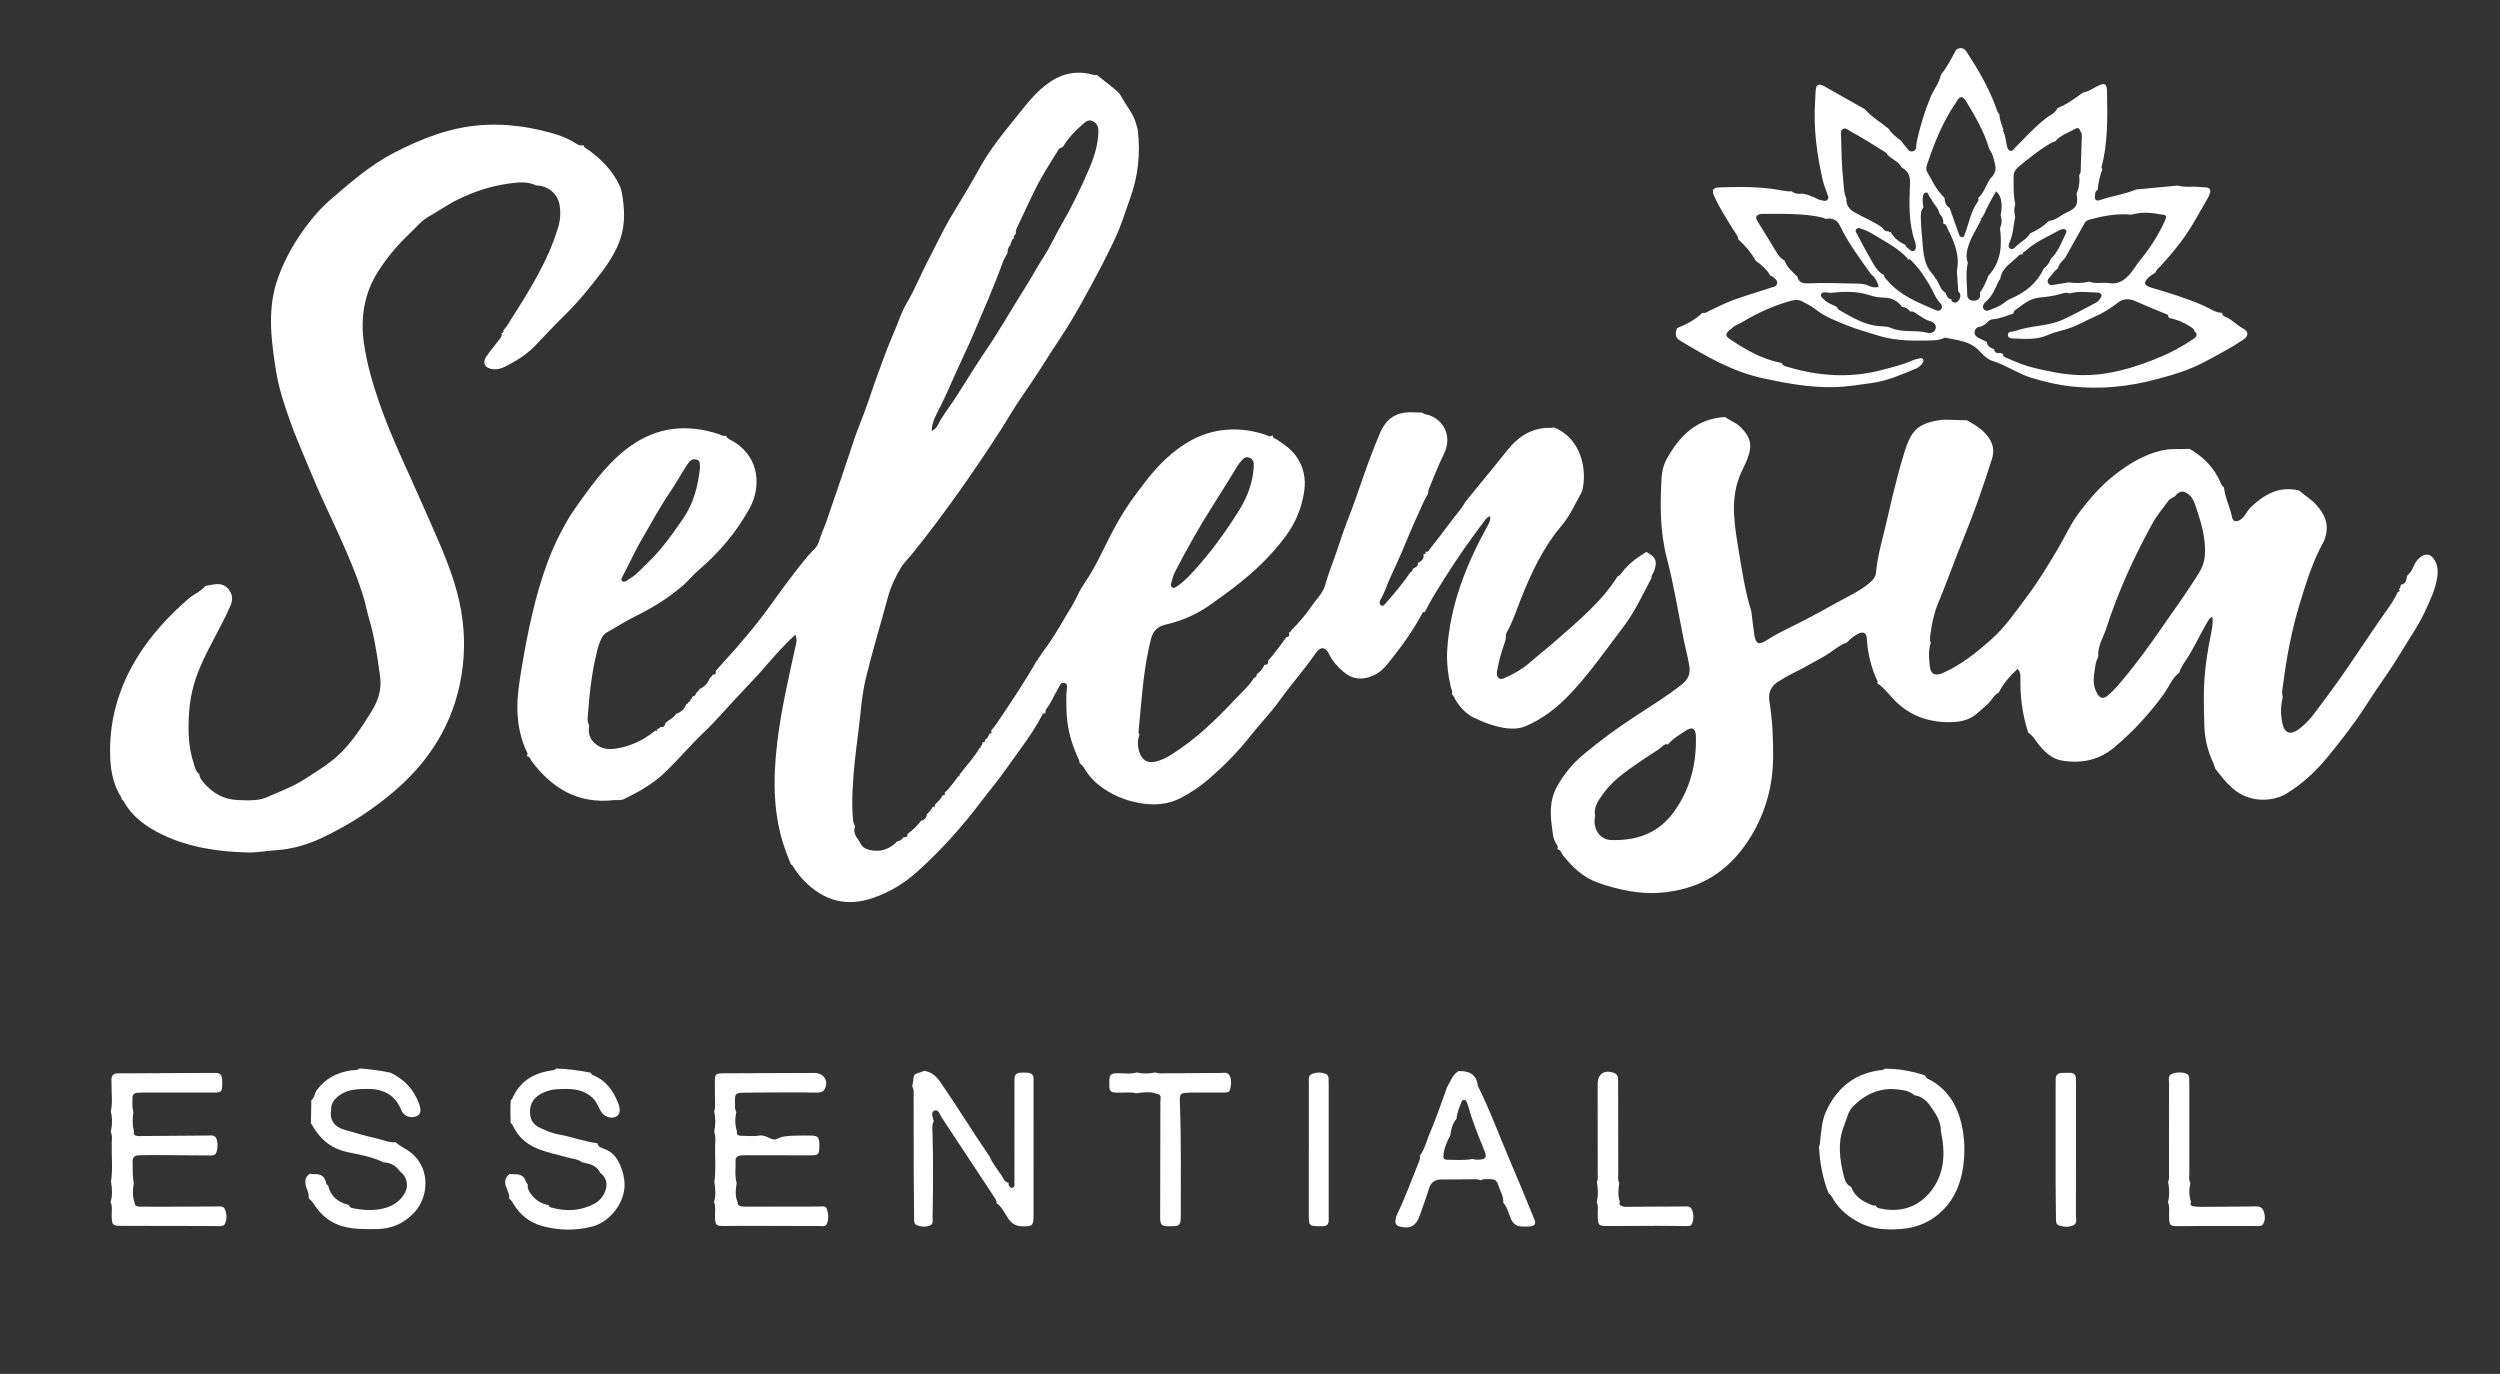 <svg width="111" height="61" viewBox="0 0 111 61" fill="none" xmlns="http://www.w3.org/2000/svg">
<rect x="0" y="0" width="111" height="61" fill="#333333" stroke="none"/>
<path d="M32.228 19.344C32.304 19.499 32.468 19.538 32.597 19.621C33.779 20.366 33.766 21.687 33.287 22.56C32.696 23.635 31.92 24.547 30.99 25.339C30.763 25.532 30.578 25.771 30.351 25.971C29.706 26.538 28.984 26.98 28.217 27.36C27.782 27.574 27.374 27.84 26.949 28.075C26.799 28.158 26.725 28.29 26.661 28.438C26.546 28.707 26.487 28.991 26.426 29.273C26.256 30.06 26.164 30.858 26.111 31.66C26.1 31.836 26.047 32.027 26.162 32.196C26.082 32.634 26.241 32.953 26.636 33.157C26.844 33.264 27.066 33.274 27.287 33.246C27.975 33.159 28.574 32.862 29.111 32.43C29.111 32.461 29.128 32.468 29.156 32.448C29.184 32.428 29.182 32.412 29.154 32.402C29.216 32.361 29.279 32.318 29.34 32.276C29.485 32.308 29.52 32.207 29.547 32.102C29.694 31.956 29.91 31.889 30.013 31.696C30.249 31.627 30.395 31.465 30.484 31.244L30.479 31.25C30.54 31.254 30.567 31.226 30.562 31.165L30.557 31.17C30.626 31.17 30.652 31.128 30.655 31.066C30.7 31.028 30.749 30.995 30.739 30.925C30.842 30.919 30.893 30.861 30.907 30.764C30.973 30.723 31.031 30.677 31.047 30.596C31.273 30.497 31.438 30.342 31.51 30.101C31.573 30.07 31.615 30.022 31.639 29.956C31.76 29.966 31.8 29.903 31.778 29.791C31.882 29.674 31.984 29.555 32.091 29.439C32.854 28.61 33.578 27.752 34.237 26.835C34.764 26.103 35.295 25.374 35.875 24.679C36.048 24.473 36.291 24.307 36.367 24.031C36.446 23.741 36.581 23.472 36.678 23.19C37.016 22.212 37.353 21.234 37.679 20.253C37.844 19.754 38.004 19.248 38.2 18.768C38.444 18.174 38.633 17.564 38.847 16.964C39.12 16.203 39.392 15.441 39.715 14.699C39.892 14.29 40.027 13.846 40.25 13.474C40.627 12.842 40.889 12.161 41.229 11.516C41.547 10.917 41.83 10.299 42.171 9.713C42.514 9.128 42.876 8.554 43.213 7.965C43.396 7.648 43.566 7.318 43.76 7.013C44.099 6.484 44.483 5.979 44.883 5.492C45.367 4.905 45.805 4.27 46.409 3.792C47.015 3.312 47.694 3.106 48.464 3.3C48.54 3.32 48.614 3.355 48.694 3.323C48.96 3.533 49.228 3.737 49.486 3.954C49.597 4.046 49.714 4.148 49.778 4.272C49.994 4.689 50.328 5.04 50.446 5.509C50.469 5.598 50.506 5.685 50.517 5.774C50.642 6.825 50.534 7.843 50.165 8.844C49.966 9.383 49.807 9.937 49.567 10.463C49.18 11.313 48.741 12.133 48.294 12.952C47.926 13.63 47.547 14.305 47.122 14.94C46.547 15.801 46.019 16.69 45.42 17.536C45.043 18.069 44.72 18.648 44.363 19.199C43.175 21.036 41.918 22.822 40.549 24.531C40.362 24.767 40.139 24.975 39.983 25.235C39.738 25.644 39.543 26.07 39.418 26.533C39.099 27.724 38.736 28.902 38.447 30.102C38.259 30.876 38.216 31.666 38.116 32.45C38.001 33.337 37.889 34.227 37.852 35.125C37.837 35.507 37.833 35.888 37.864 36.271C37.875 36.415 37.874 36.563 37.971 36.685C37.833 37.007 38.083 37.211 38.206 37.452C38.32 37.675 38.547 37.737 38.763 37.765C39.184 37.82 39.542 37.66 39.836 37.356H39.831C39.965 37.343 40.054 37.259 40.133 37.162C40.256 37.198 40.294 37.132 40.296 37.025C40.526 36.862 40.725 36.667 40.895 36.441C41.055 36.408 41.142 36.312 41.15 36.147C41.261 36.06 41.345 35.953 41.41 35.829C41.494 35.829 41.532 35.788 41.522 35.704C41.659 35.593 41.776 35.465 41.858 35.306C41.946 35.321 41.975 35.291 41.939 35.206C42.171 34.983 42.359 34.724 42.548 34.465C42.602 34.472 42.622 34.452 42.599 34.399C42.901 34 43.251 33.637 43.5 33.198C43.511 33.228 43.531 33.233 43.544 33.205C43.551 33.193 43.536 33.17 43.529 33.154C43.587 33.098 43.63 33.033 43.625 32.948C43.717 32.982 43.739 32.938 43.729 32.855C43.765 32.826 43.801 32.794 43.837 32.765H43.844L43.836 32.776C43.87 32.707 43.905 32.636 43.941 32.567C44.009 32.588 44.017 32.534 44.027 32.492C44.033 32.463 44.009 32.455 43.981 32.474C44.076 32.352 44.18 32.233 44.266 32.105C44.881 31.189 45.499 30.277 46.042 29.316C46.085 29.324 46.1 29.312 46.077 29.27C46.1 29.235 46.123 29.202 46.147 29.167L46.166 29.177L46.157 29.157C46.221 29.093 46.248 29.006 46.306 28.933C46.799 28.305 47.165 27.596 47.585 26.919C47.776 26.612 47.901 26.266 48.099 25.976C48.42 25.506 48.693 25.013 48.938 24.508C49.353 23.657 49.785 22.821 50.349 22.058C50.787 21.468 51.222 20.874 51.765 20.373C52.453 19.739 53.221 19.26 54.169 19.114C54.847 19.012 55.503 19.081 56.15 19.289C56.265 19.326 56.382 19.434 56.514 19.321C56.494 19.467 56.631 19.472 56.706 19.523C57.013 19.73 57.317 19.933 57.538 20.239C57.882 20.714 57.991 21.247 57.907 21.814C57.8 22.542 57.523 23.21 57.09 23.8C56.319 24.848 55.353 25.69 54.301 26.446C53.97 26.683 53.649 26.931 53.295 27.135C52.812 27.412 52.297 27.605 51.759 27.731C51.396 27.815 51.194 28.013 51.102 28.376C50.95 28.974 50.85 29.581 50.776 30.192C50.685 30.95 50.626 31.712 50.552 32.473C50.547 32.527 50.558 32.577 50.596 32.618C50.497 32.875 50.506 33.134 50.588 33.393C50.702 33.754 50.95 33.903 51.316 33.815C51.559 33.756 51.783 33.647 51.997 33.512C53.054 32.85 53.95 31.999 54.795 31.095C55.098 30.77 55.442 30.48 55.679 30.094C55.768 30.079 55.801 30.023 55.797 29.938C55.954 29.834 56.061 29.687 56.143 29.52C56.263 29.524 56.324 29.476 56.295 29.347C56.588 29.011 56.856 28.653 57.113 28.288C57.199 28.278 57.266 28.252 57.23 28.143C57.236 28.118 57.243 28.092 57.25 28.067C57.292 28.056 57.327 28.036 57.335 27.986C57.653 27.657 57.961 27.318 58.216 26.939C58.434 26.616 58.738 26.344 58.845 25.954C58.975 25.486 59.155 25.036 59.316 24.58C59.484 24.104 59.627 23.619 59.815 23.145C60.085 22.468 60.322 21.772 60.562 21.079C60.773 20.47 61.005 19.868 61.252 19.274C61.559 18.535 62.036 18.257 62.831 18.311C62.935 18.318 63.04 18.316 63.144 18.319C63.238 18.4 63.361 18.402 63.472 18.442C64.19 18.704 64.456 19.466 64.112 20.154C63.857 20.663 63.656 21.199 63.436 21.725C63.411 21.783 63.417 21.852 63.409 21.915C63.347 22.029 63.276 22.139 63.221 22.258C62.923 22.908 62.63 23.559 62.362 24.224C62.166 24.711 61.931 25.191 61.715 25.676C61.57 25.999 61.465 26.339 61.285 26.645C61.242 26.72 61.231 26.835 61.336 26.885C61.425 26.927 61.473 26.843 61.524 26.786C61.916 26.345 62.291 25.89 62.627 25.404C62.691 25.382 62.724 25.337 62.723 25.27C62.744 25.27 62.756 25.258 62.754 25.237C62.859 25.187 62.976 25.145 62.953 24.991L62.95 24.996C63.114 24.915 63.246 24.816 63.199 24.602L63.194 24.607C63.276 24.604 63.337 24.585 63.279 24.483L63.276 24.49C63.416 24.543 63.454 24.416 63.511 24.343C63.824 23.944 64.137 23.545 64.437 23.136C64.644 22.852 64.893 22.598 65.059 22.285C65.681 21.521 66.31 20.764 66.924 19.994C67.427 19.363 68.039 18.969 68.874 18.997C68.912 18.997 68.951 18.983 68.989 18.974C70.175 19.443 70.443 20.764 70.285 21.63C70.269 21.72 70.249 21.814 70.204 21.894C69.929 22.384 69.704 22.906 69.335 23.34C68.507 24.317 67.978 25.455 67.512 26.632C67.315 27.13 67.15 27.643 66.883 28.112C66.86 28.153 66.87 28.212 66.865 28.263C66.86 28.41 66.804 28.544 66.758 28.681C66.64 29.03 66.543 29.385 66.478 29.748C66.455 29.88 66.43 30.023 66.551 30.111C66.656 30.187 66.768 30.117 66.88 30.068C67.264 29.896 67.619 29.685 67.937 29.408C68.332 29.063 68.747 28.74 69.141 28.392C70.114 27.534 71.12 26.706 71.823 25.588C71.866 25.562 71.922 25.545 71.948 25.507C72.248 25.077 72.656 24.773 73.096 24.506C73.529 24.729 73.599 24.924 73.435 25.375C73.4 25.469 73.306 25.54 73.331 25.654C72.934 26.406 72.575 27.185 72.057 27.863C71.25 28.917 70.502 30.017 69.564 30.965C69.04 31.493 68.454 31.93 67.769 32.228C67.496 32.347 67.211 32.372 66.918 32.337C66.388 32.276 65.894 32.082 65.424 31.856C65.1 31.697 64.838 31.415 64.638 31.099C64.582 31.011 64.558 30.901 64.47 30.835C64.502 30.711 64.438 30.604 64.412 30.49C64.29 29.947 64.223 29.403 64.257 28.844C64.386 26.838 65.113 25.029 66.075 23.299C66.142 23.177 66.185 23.071 66.162 22.923C66.014 22.959 65.951 23.071 65.874 23.175C65.288 23.95 64.728 24.742 64.211 25.565C63.879 26.093 63.533 26.616 63.263 27.181C63.223 27.17 63.18 27.168 63.161 27.208C62.744 28 62.217 28.717 61.664 29.415C61.466 29.664 61.242 29.878 60.941 30.007C60.472 30.208 60.041 30.165 59.655 29.832C59.397 29.609 59.163 29.364 59.013 29.044C58.86 28.715 58.63 28.694 58.424 28.992C57.916 29.728 57.319 30.396 56.799 31.123C56.41 31.668 55.932 32.146 55.519 32.674C54.974 33.37 54.358 33.99 53.692 34.571C53.301 34.91 52.882 35.191 52.434 35.427C51.861 35.728 51.232 35.768 50.599 35.657C49.929 35.539 49.314 35.275 48.782 34.851C48.581 34.691 48.397 34.5 48.25 34.279C48.158 34.139 48.084 33.98 47.932 33.886C47.937 33.776 47.88 33.685 47.837 33.589C47.537 32.925 47.362 32.232 47.353 31.5C47.349 31.224 47.331 30.95 47.358 30.675C47.369 30.553 47.427 30.378 47.274 30.327C47.093 30.266 47.045 30.467 46.977 30.578C46.794 30.876 46.674 31.209 46.45 31.485C46.414 31.529 46.424 31.61 46.413 31.674C46.33 31.65 46.292 31.711 46.263 31.765C45.818 32.616 45.219 33.362 44.67 34.145C44.323 34.642 43.93 35.102 43.566 35.585C42.709 36.721 41.763 37.775 40.704 38.722C40.146 39.22 39.507 39.609 38.784 39.862C37.933 40.159 37.131 40.124 36.37 39.649C35.9 39.355 35.514 38.96 35.221 38.483C35.193 38.438 35.169 38.392 35.114 38.374C35.029 38.155 34.938 37.937 34.861 37.714C34.317 36.184 34.319 34.602 34.503 33.023C34.671 31.57 35.004 30.14 35.318 28.71C35.351 28.564 35.414 28.412 35.312 28.179C34.724 28.719 34.238 29.298 33.743 29.865C33.42 30.21 33.099 30.554 32.776 30.898C32.267 31.439 31.787 32.008 31.247 32.52C30.647 33.091 30.116 33.729 29.516 34.302C28.986 34.808 28.362 35.161 27.712 35.476C27.567 35.547 27.402 35.511 27.247 35.527C25.672 35.702 24.509 35.008 23.597 33.785C23.541 33.71 23.535 33.573 23.391 33.584C23.469 33.441 23.362 33.33 23.314 33.218C23.064 32.611 22.962 31.98 22.971 31.325C22.98 30.742 23.077 30.172 23.172 29.599C23.436 28.028 23.755 26.472 24.308 24.973C24.537 24.353 24.82 23.756 25.145 23.185C25.342 22.839 25.578 22.506 25.813 22.177C26.431 21.323 27.061 20.487 27.926 19.853C29.166 18.943 30.502 18.809 31.932 19.281C32.029 19.312 32.116 19.39 32.23 19.345L32.228 19.344ZM45.026 10.589C44.926 10.6 44.926 10.686 44.906 10.755C44.865 10.784 44.861 10.823 44.871 10.868C44.779 10.962 44.728 11.07 44.741 11.206C44.721 11.247 44.702 11.288 44.682 11.329L44.662 11.325L44.675 11.344C44.631 11.425 44.577 11.501 44.545 11.585C44.147 12.698 43.664 13.775 43.207 14.864C42.97 15.428 42.696 15.974 42.448 16.532C42.234 17.012 42.025 17.493 41.794 17.965C41.611 18.341 41.373 18.697 41.368 19.141C41.476 19.08 41.573 19.004 41.624 18.898C41.827 18.488 42.114 18.131 42.364 17.752C42.831 17.041 43.263 16.306 43.742 15.606C44.381 14.674 44.931 13.69 45.535 12.74C45.816 12.296 46.063 11.829 46.35 11.387C46.633 10.948 46.842 10.472 47.104 10.02C47.572 9.213 47.983 8.374 48.35 7.516C48.579 6.982 48.757 6.429 48.77 5.837C48.775 5.631 48.708 5.476 48.522 5.382C48.349 5.294 48.215 5.39 48.095 5.497C47.748 5.801 47.423 6.127 47.188 6.531C47.107 6.548 47.035 6.586 46.992 6.654C46.733 7.071 46.467 7.485 46.226 7.912C45.841 8.596 45.536 9.321 45.194 10.025C45.136 10.144 45.075 10.257 45.108 10.396L45.112 10.389C45.026 10.434 44.982 10.495 45.031 10.594L45.034 10.587L45.026 10.589ZM55.666 20.747C55.666 20.718 55.664 20.678 55.666 20.638C55.676 20.49 55.605 20.376 55.478 20.322C55.34 20.262 55.223 20.335 55.132 20.442C55.065 20.521 54.997 20.597 54.943 20.69C54.61 21.239 54.271 21.785 53.925 22.326C53.293 23.317 52.712 24.338 52.175 25.384C52.093 25.544 52.052 25.725 51.996 25.897C51.974 25.963 51.984 26.034 52.038 26.078C52.098 26.126 52.16 26.095 52.22 26.058C52.514 25.878 52.748 25.629 52.979 25.379C53.744 24.547 54.405 23.635 55.005 22.677C55.376 22.085 55.616 21.455 55.667 20.746L55.666 20.747ZM31.08 20.772C31.059 20.653 31.125 20.454 30.919 20.403C30.749 20.36 30.649 20.431 30.526 20.61C30.283 20.963 30.089 21.344 29.849 21.697C29.482 22.235 29.151 22.797 28.831 23.366C28.609 23.761 28.367 24.143 28.169 24.551C27.995 24.91 27.807 25.265 27.626 25.623C27.596 25.68 27.563 25.748 27.626 25.803C27.685 25.852 27.753 25.821 27.81 25.793C27.868 25.763 27.916 25.717 27.972 25.686C28.28 25.506 28.502 25.227 28.756 24.988C29.373 24.409 29.852 23.715 30.333 23.02C30.796 22.352 30.986 21.597 31.08 20.775V20.772Z" fill="white"/>
<path d="M76.593 18.514C76.797 18.677 77.056 18.747 77.25 18.933C77.724 19.387 77.818 19.736 77.593 20.352C77.528 20.523 77.449 20.691 77.367 20.855C77.039 21.508 76.952 22.199 76.998 22.92C77.031 23.447 77.117 23.967 77.204 24.485C77.352 25.377 77.486 26.274 77.759 27.142C77.803 27.495 77.841 27.848 77.894 28.199C77.952 28.584 78.085 28.651 78.424 28.437C78.709 28.257 79.005 28.09 79.305 27.944C80.072 27.567 80.826 27.168 81.57 26.748C82.06 26.471 82.583 26.246 83.016 25.874C83.161 25.75 83.276 25.625 83.294 25.42C83.346 24.854 83.481 24.303 83.62 23.756C83.764 23.203 83.879 22.642 84.014 22.088C84.182 21.401 84.356 20.711 84.569 20.038C84.864 19.108 85.157 18.796 86.153 18.648C86.243 18.635 86.337 18.633 86.428 18.635C86.729 18.641 87.03 18.651 87.333 18.661C87.607 18.818 87.882 18.973 88.106 19.2C88.431 19.53 88.594 19.9 88.445 20.371C88.091 21.485 87.714 22.588 87.274 23.673C87.009 24.328 86.746 24.988 86.502 25.653C86.362 26.034 86.205 26.408 86.052 26.782C85.871 27.224 85.774 27.686 85.712 28.158C85.695 28.287 85.669 28.419 85.726 28.546C85.611 28.879 85.647 29.222 85.68 29.562C85.718 29.941 85.921 30.035 86.275 29.877C87.076 29.52 87.75 28.978 88.399 28.404C89.009 27.863 89.467 27.196 89.954 26.547C90.513 25.803 90.993 25.014 91.456 24.216C91.718 23.766 91.937 23.273 92.24 22.862C92.724 22.204 93.264 21.569 93.919 21.064C94.533 20.589 95.189 20.188 95.964 20.005C96.384 19.906 96.801 19.954 97.217 19.929C97.83 20.281 98.302 20.761 98.587 21.415C98.623 21.498 98.658 21.585 98.742 21.633C98.796 22.105 99.012 22.532 99.112 22.991C99.148 23.154 99.28 23.172 99.424 23.103C99.534 23.05 99.608 22.959 99.679 22.865C99.764 22.751 99.832 22.618 99.934 22.52C100.535 21.948 101.207 21.564 102.081 21.78C102.315 21.989 102.591 22.148 102.809 22.38C103.214 22.809 103.434 23.289 103.232 23.888C103.215 23.937 103.202 23.99 103.177 24.036C102.692 24.904 102.4 25.844 102.112 26.791C101.755 27.96 101.529 29.154 101.373 30.365C101.348 30.558 101.294 30.754 101.356 30.95C101.254 31.34 101.256 31.735 101.34 32.123C101.435 32.562 101.699 32.648 102.058 32.382C102.29 32.209 102.501 32.008 102.677 31.777C103.268 31.005 103.844 30.221 104.388 29.413C104.781 28.828 105.183 28.245 105.576 27.658C105.879 27.205 106.237 26.786 106.461 26.281C106.545 26.276 106.568 26.241 106.515 26.169C106.563 26.108 106.591 26.038 106.597 25.959C106.826 25.935 106.836 25.75 106.869 25.583C106.889 25.572 106.897 25.555 106.895 25.534C107.127 25.366 107.152 25.064 107.338 24.856C107.633 24.528 107.946 24.544 108.135 24.942C108.236 25.149 108.25 25.367 108.219 25.596C108.142 26.154 107.898 26.652 107.667 27.154C107.453 27.619 107.177 28.047 106.903 28.481C106.604 28.958 106.321 29.445 105.998 29.908C105.654 30.403 105.316 30.906 104.992 31.41C104.506 32.166 103.953 32.862 103.392 33.555C102.861 34.208 102.26 34.782 101.534 35.227C100.909 35.611 99.865 35.661 99.119 34.995C98.824 34.731 98.585 34.426 98.348 34.115C98.325 34.041 98.31 33.962 98.278 33.893C98.027 33.362 97.887 32.804 97.873 32.219C97.859 31.745 97.846 31.272 97.851 30.799C97.861 29.875 97.999 28.966 98.184 28.062C98.23 27.841 98.266 27.62 98.225 27.378C98.1 27.445 98.058 27.53 98.012 27.609C97.681 28.16 97.428 28.753 97.069 29.289C96.947 29.471 96.822 29.654 96.758 29.867C96.427 30.121 96.292 30.518 96.055 30.841C95.414 31.716 94.69 32.506 93.857 33.197C93.185 33.756 92.404 33.906 91.565 33.772C91.081 33.697 90.756 33.362 90.468 32.992C90.34 32.827 90.238 32.643 90.052 32.529C89.793 31.732 89.688 30.914 89.707 30.078C89.711 29.953 89.694 29.82 89.584 29.697C89.237 30.014 88.95 30.347 88.746 30.746C88.504 30.873 88.41 31.14 88.206 31.305C88.043 31.437 87.896 31.589 87.732 31.719C87.374 32.001 86.961 32.069 86.512 32.065C85.586 32.057 84.791 31.77 84.131 31.107C83.874 30.848 83.663 30.541 83.352 30.338C83.357 30.312 83.375 30.282 83.367 30.263C83.08 29.652 82.924 29.011 82.886 28.336C82.873 28.097 82.715 28.024 82.498 28.14C82.315 28.237 82.144 28.361 82.008 28.526C81.618 28.658 81.329 28.958 80.973 29.152C80.492 29.418 80.016 29.695 79.521 29.936C79.344 30.022 79.177 30.129 79.007 30.23C78.655 30.436 78.493 30.719 78.562 31.148C78.697 31.968 78.735 32.798 78.727 33.629C78.716 34.877 78.401 36.045 77.756 37.112C77.081 38.227 76.162 39.055 74.887 39.426C74.069 39.664 73.238 39.715 72.393 39.572C71.899 39.487 71.42 39.364 70.949 39.192C70.29 38.955 69.815 38.504 69.395 37.972C69.317 37.874 69.294 37.723 69.138 37.7C69.179 37.637 69.171 37.564 69.131 37.513C68.939 37.256 68.94 36.946 68.899 36.654C68.819 36.073 68.828 35.489 69.113 34.957C69.413 34.394 69.818 33.909 70.307 33.499C71.058 32.869 71.85 32.293 72.671 31.759C73.348 31.318 74.036 30.894 74.672 30.39C74.947 30.17 75.062 29.929 75.006 29.57C74.943 29.164 74.831 28.773 74.751 28.372C74.51 27.172 74.314 25.959 74.007 24.777C73.699 23.591 73.707 22.407 73.774 21.208C73.791 20.914 73.862 20.632 74.003 20.376C74.573 19.349 75.335 18.583 76.593 18.516V18.514ZM74.059 33.057C73.975 33.022 73.9 33.057 73.842 33.109C73.618 33.317 73.346 33.454 73.099 33.626C72.423 34.096 71.701 34.528 71.211 35.204C71.002 35.491 70.738 35.813 70.826 36.237C70.699 36.755 71.013 37.279 71.517 37.297C72.637 37.337 73.613 37.017 74.308 36.065C75.046 35.057 75.329 33.919 75.297 32.687C75.289 32.342 75.133 32.25 74.855 32.438C74.576 32.626 74.273 32.786 74.059 33.058V33.057ZM96.565 22.035C96.468 22.1 96.343 22.144 96.279 22.233C96.038 22.56 95.773 22.87 95.576 23.228C94.754 24.721 94.046 26.265 93.522 27.889C93.389 28.305 93.126 28.687 93.162 29.152C93.122 29.263 93.065 29.372 93.047 29.487C92.987 29.888 92.879 30.291 93.061 30.69C93.216 31.028 93.389 31.079 93.659 30.823C93.896 30.599 94.114 30.35 94.323 30.096C94.899 29.398 95.431 28.669 95.944 27.925C96.522 27.089 97.125 26.271 97.655 25.4C97.836 25.102 97.904 24.806 97.905 24.473C97.91 23.835 97.742 23.233 97.54 22.636C97.456 22.387 97.395 22.133 97.181 21.955C96.949 21.762 96.766 21.785 96.565 22.039V22.035Z" fill="white"/>
<path d="M23.808 8.235C23.42 8.044 23.008 8.094 22.606 8.148C21.823 8.254 21.083 8.494 20.362 8.841C19.898 9.063 19.488 9.364 19.043 9.611C18.719 9.791 18.467 10.104 18.19 10.366C17.662 10.866 17.191 11.425 16.801 12.031C16.167 13.015 15.991 14.117 16.164 15.281C16.299 16.187 16.552 17.055 16.852 17.917C17.397 19.487 18.139 20.973 18.8 22.494C19.341 23.744 19.939 24.973 20.295 26.299C20.581 27.371 20.673 28.46 20.55 29.553C20.3 31.77 19.27 33.588 17.601 35.047C16.607 35.917 15.505 36.626 14.315 37.19C13.658 37.502 12.964 37.708 12.23 37.752C11.823 37.777 11.423 37.86 11.012 37.85C9.698 37.818 8.417 37.634 7.215 37.061C6.499 36.721 5.878 36.275 5.483 35.564C5.465 35.531 5.427 35.509 5.399 35.483C5.396 35.456 5.399 35.425 5.387 35.405C4.981 34.777 4.888 34.069 4.887 33.344C4.883 31.82 5.323 30.419 6.125 29.136C6.731 28.165 7.506 27.333 8.369 26.583C8.606 26.377 8.914 26.268 9.117 26.019C9.271 25.991 9.423 25.953 9.579 25.938C9.833 25.913 10.044 25.997 10.19 26.218C10.335 26.436 10.335 26.659 10.233 26.893C9.821 27.838 9.265 28.711 8.865 29.666C8.59 30.322 8.432 30.998 8.39 31.701C8.346 32.451 8.364 33.202 8.611 33.926C8.664 34.083 8.687 34.261 8.848 34.36C8.856 34.515 8.942 34.632 9.036 34.742C9.438 35.217 9.93 35.499 10.567 35.522C11.005 35.539 11.463 35.567 11.85 35.397C12.419 35.145 13.011 34.929 13.542 34.586C14.12 34.211 14.713 33.86 15.195 33.362C15.709 32.832 16.108 32.214 16.494 31.59C16.783 31.125 16.956 30.617 16.878 30.056C16.784 29.367 16.687 28.679 16.529 28.001C16.458 27.695 16.353 27.394 16.289 27.091C16.178 26.576 16.009 26.083 15.828 25.597C15.546 24.845 15.213 24.112 14.881 23.38C14.626 22.819 14.354 22.262 14.11 21.699C13.835 21.066 13.574 20.424 13.304 19.786C12.997 19.057 12.732 18.311 12.503 17.559C12.368 17.112 12.28 16.639 12.209 16.171C12.014 14.891 11.889 13.612 12.339 12.351C12.573 11.694 12.89 11.079 13.271 10.507C13.669 9.908 14.127 9.336 14.674 8.865C15.563 8.1 16.444 7.323 17.506 6.777C18.724 6.152 19.969 5.659 21.352 5.557C22.201 5.494 23.046 5.57 23.858 5.75C24.454 5.882 25.076 6.038 25.61 6.395C25.685 6.446 25.8 6.482 25.911 6.447C25.931 6.571 26.047 6.598 26.128 6.657C26.701 7.069 27.182 7.564 27.495 8.204C27.541 8.298 27.577 8.4 27.597 8.503C27.735 9.21 27.775 9.934 27.541 10.615C27.36 11.143 27.053 11.635 26.713 12.085C26.189 12.774 25.644 13.442 25.018 14.049C24.577 14.478 24.162 14.94 23.731 15.38C23.351 15.768 22.893 16.037 22.419 16.281C22.244 16.37 22.048 16.421 21.846 16.387C21.526 16.334 21.414 16.123 21.582 15.847C21.719 15.624 21.905 15.433 22.055 15.219C22.147 15.087 22.312 14.983 22.269 14.782L22.27 14.788C22.345 14.777 22.364 14.732 22.353 14.663C22.509 14.501 22.61 14.303 22.73 14.115C23.538 12.85 24.328 11.58 24.773 10.126C24.882 9.773 24.905 9.431 24.842 9.082C24.753 8.587 24.314 8.24 23.81 8.235H23.808Z" fill="white"/>
<path d="M96.682 8.237C97.014 8.338 97.357 8.262 97.693 8.306C97.783 8.318 97.877 8.31 97.966 8.323C98.113 8.344 98.167 8.437 98.121 8.577C98.093 8.663 98.055 8.748 98.009 8.828C97.617 9.497 97.261 10.19 96.781 10.805C96.501 11.163 96.211 11.513 95.9 11.843C95.829 11.917 95.734 11.975 95.717 12.09C95.61 12.164 95.495 12.229 95.399 12.318C95.159 12.539 95.187 12.674 95.503 12.766C96.293 12.999 97.079 13.241 97.836 13.569C98.109 13.688 98.351 13.888 98.669 13.891C98.654 13.992 98.732 14.038 98.798 14.064C99.097 14.18 99.308 14.431 99.586 14.582C99.853 14.727 99.846 14.919 99.586 15.092C99.049 15.45 98.481 15.748 97.913 16.053C97.222 16.426 96.481 16.646 95.734 16.843C94.517 17.167 93.27 17.294 92.021 17.163C91.401 17.099 90.786 16.959 90.177 16.769C89.582 16.583 89.082 16.218 88.494 16.034C88.267 15.963 88.077 15.798 87.922 15.621C87.501 15.141 86.913 15.107 86.353 14.99C86.049 15.145 85.716 15.112 85.394 15.12C84.684 15.138 83.987 15.1 83.294 14.871C82.874 14.732 82.436 14.622 82.028 14.454C81.539 14.252 81.032 14.074 80.607 13.731C80.424 13.584 80.205 13.482 79.996 13.372C79.85 13.294 79.69 13.311 79.534 13.352C78.753 13.561 78.029 13.899 77.339 14.31C77.182 14.402 76.998 14.454 76.874 14.595C76.605 14.787 76.58 14.905 76.8 15.054C77.513 15.534 78.253 15.958 79.112 16.119C79.143 16.225 79.237 16.25 79.323 16.276C80.736 16.707 82.156 16.806 83.597 16.416C84.04 16.298 84.486 16.194 84.908 16.004C85.015 15.956 85.135 15.938 85.25 15.91C85.305 15.897 85.359 15.907 85.387 15.958C85.415 16.007 85.394 16.06 85.367 16.106C85.293 16.238 85.174 16.322 85.04 16.378C84.41 16.637 83.795 16.913 83.102 17.007C82.542 17.083 81.99 17.175 81.422 17.188C80.345 17.215 79.303 17.017 78.261 16.791C76.914 16.5 75.748 15.816 74.586 15.118C74.337 14.97 74.403 14.777 74.454 14.571C74.871 14.409 75.259 14.201 75.587 13.891C75.732 13.924 75.834 13.825 75.951 13.772C76.13 13.692 76.306 13.602 76.484 13.52C77.166 13.207 77.895 13.025 78.602 12.781C78.72 12.74 78.885 12.738 78.905 12.577C78.923 12.427 78.788 12.354 78.687 12.273C78.668 12.258 78.638 12.257 78.613 12.248C78.449 11.971 78.216 11.762 77.956 11.579C77.754 11.219 77.492 10.907 77.184 10.635C77.159 10.444 77.026 10.31 76.93 10.155C76.637 9.677 76.331 9.204 76.102 8.689C75.994 8.443 76.058 8.333 76.316 8.323C77.206 8.292 78.098 8.277 78.979 8.432C79.17 8.465 79.353 8.511 79.547 8.493C79.693 8.612 79.863 8.62 80.039 8.598C80.118 8.616 80.197 8.635 80.276 8.654L80.283 8.679L80.302 8.661C80.339 8.678 80.373 8.694 80.409 8.712L80.423 8.737L80.441 8.717C80.579 8.755 80.689 8.859 80.836 8.882C80.938 8.899 81.043 8.961 81.132 8.875C81.228 8.783 81.154 8.679 81.123 8.584C81.062 8.397 80.979 8.216 80.936 8.024C80.67 6.868 80.512 5.7 80.591 4.511C80.602 4.328 80.6 4.143 80.624 3.96C80.648 3.764 80.739 3.718 80.923 3.792C80.996 3.822 81.062 3.866 81.131 3.906C81.689 4.221 82.245 4.536 82.803 4.851C83.103 5.197 83.502 5.425 83.849 5.712C83.996 5.946 84.218 6.101 84.429 6.269C84.475 6.332 84.511 6.406 84.567 6.456C84.677 6.556 84.733 6.763 84.924 6.72C85.127 6.674 85.067 6.466 85.097 6.322C85.244 5.633 85.446 4.965 85.718 4.31C85.858 3.974 86.102 3.688 86.174 3.324C86.449 2.984 86.643 2.593 86.851 2.212C87.042 2.086 87.198 2.116 87.32 2.304C87.842 3.106 88.324 3.926 88.644 4.835C88.673 4.919 88.695 5.013 88.772 5.072C88.785 5.326 88.877 5.56 88.968 5.794C88.943 5.766 88.925 5.766 88.922 5.794C88.922 5.804 88.933 5.818 88.94 5.829C89.052 6.029 89.052 6.256 89.106 6.471C89.129 6.56 89.147 6.66 89.245 6.693C89.353 6.731 89.394 6.632 89.459 6.568C89.908 6.119 90.33 5.646 90.835 5.253C91.013 5.115 91.255 5.034 91.35 4.798C91.777 4.642 92.126 4.358 92.495 4.105C92.735 4.072 92.923 3.922 93.132 3.82C93.455 3.66 93.545 3.713 93.552 4.084C93.568 5.197 93.6 6.312 93.311 7.404C93.302 7.442 93.306 7.482 93.349 7.503C93.237 7.805 93.16 8.113 93.135 8.435C93.013 8.488 93.028 8.607 93.015 8.706C92.994 8.862 93.074 8.938 93.224 8.887C93.756 8.704 94.319 8.633 94.839 8.414C95.454 8.356 96.066 8.298 96.68 8.24L96.682 8.237ZM83.586 10.113C83.637 10.239 83.744 10.271 83.865 10.279C83.887 10.31 83.908 10.35 83.94 10.287C84.083 10.569 84.323 10.742 84.6 10.876C84.625 10.957 84.69 11.003 84.751 11.053C84.82 11.11 84.895 11.191 84.992 11.129C85.079 11.072 85.064 10.967 85.059 10.876C85.058 10.836 85.049 10.797 85.036 10.761C84.732 9.91 84.768 9.024 84.806 8.145C84.82 7.812 84.72 7.589 84.437 7.437C84.299 7.163 83.992 7.078 83.803 6.865C83.775 6.805 83.727 6.771 83.67 6.735C83.166 6.415 82.659 6.103 82.135 5.814C82.031 5.758 81.942 5.656 81.817 5.733C81.71 5.799 81.74 5.921 81.742 6.022C81.76 6.707 81.769 7.391 81.845 8.072C81.873 8.32 81.863 8.572 81.975 8.805C81.966 9.11 82.097 9.294 82.376 9.448C82.781 9.674 83.217 9.844 83.594 10.121L83.589 10.114L83.586 10.113ZM89.818 11.308L89.823 11.298C89.697 11.259 89.622 11.358 89.556 11.422C89.261 11.704 88.873 11.917 88.812 12.382C88.784 12.425 88.747 12.464 88.726 12.511C88.581 12.832 88.449 13.162 88.168 13.396C88.138 13.421 88.112 13.452 88.09 13.485C88.036 13.568 88.018 13.655 88.09 13.738C88.15 13.807 88.23 13.807 88.306 13.777C88.563 13.678 88.826 13.586 89.037 13.405C89.131 13.324 89.231 13.281 89.338 13.233C89.949 12.961 90.445 12.56 90.735 11.94C90.858 11.811 91.001 11.694 91.044 11.508C91.377 11.191 91.53 10.767 91.723 10.367C91.792 10.223 91.703 10.144 91.543 10.182C91.505 10.192 91.467 10.205 91.433 10.225C90.919 10.507 90.371 10.733 89.933 11.142C89.867 11.178 89.781 11.199 89.819 11.308H89.818ZM87.977 9.702C87.983 9.755 87.939 9.656 87.988 9.677C87.98 9.677 87.964 9.672 87.964 9.674C87.955 9.695 87.908 9.717 87.964 9.738C87.811 10.101 87.573 10.421 87.44 10.795C87.338 11.084 87.254 11.364 87.373 11.666C87.262 12.141 87.341 12.62 87.345 13.096C87.345 13.276 87.499 13.37 87.672 13.35C87.893 13.325 87.944 13.185 87.906 12.989C88.082 12.766 88.183 12.506 88.281 12.245C88.848 11.638 88.896 10.904 88.8 10.134C88.876 9.951 88.904 9.764 88.828 9.575C88.925 9.037 88.866 8.702 88.627 8.494C88.428 8.833 88.239 9.171 88.087 9.529C88.051 9.586 88.015 9.644 87.977 9.702ZM84.455 13.629C84.257 13.357 83.989 13.217 83.653 13.215C83.428 13.215 83.21 13.174 82.996 13.103C82.422 12.913 81.835 12.944 81.246 13.005C81.195 12.997 81.144 12.982 81.094 12.982C81.007 12.982 80.899 12.961 80.859 13.068C80.821 13.172 80.922 13.226 80.979 13.291C81.141 13.469 81.374 13.527 81.575 13.639C81.579 13.697 81.613 13.739 81.659 13.764C82.244 14.096 82.815 14.455 83.518 14.485C83.661 14.492 83.816 14.498 83.943 14.554C84.465 14.788 85.036 14.633 85.57 14.775C85.718 14.815 85.906 14.769 85.945 14.576C85.98 14.406 85.846 14.295 85.706 14.261C85.482 14.204 85.311 14.069 85.127 13.949C85.033 13.888 84.939 13.799 84.807 13.835C84.725 13.706 84.608 13.636 84.453 13.63L84.455 13.629ZM84.697 11.543C84.712 11.493 84.697 11.455 84.653 11.429C84.305 11.064 83.867 10.817 83.444 10.566C83.207 10.426 82.965 10.259 82.69 10.175C82.604 10.149 82.512 10.088 82.431 10.164C82.343 10.249 82.425 10.334 82.464 10.411C82.654 10.785 82.855 11.155 83.064 11.516C83.212 11.772 83.353 12.07 83.655 12.214C83.648 12.321 83.732 12.374 83.79 12.443C84.359 13.121 85.158 13.428 85.935 13.767C86.021 13.805 86.123 13.815 86.187 13.728C86.25 13.644 86.225 13.54 86.159 13.474C85.933 13.243 85.84 12.934 85.677 12.667C85.459 12.311 85.244 11.951 84.941 11.658C84.875 11.594 84.827 11.467 84.69 11.531L84.695 11.539L84.697 11.543ZM85.403 9.207C85.258 9.372 85.283 9.578 85.288 9.769C85.296 10.086 85.326 10.401 85.354 10.716C85.402 11.249 85.421 11.791 85.84 12.206C85.876 12.242 85.884 12.305 85.92 12.341C86.111 12.532 86.115 12.854 86.376 12.994C86.427 13.144 86.495 13.278 86.674 13.307C86.665 13.316 86.651 13.322 86.647 13.332C86.641 13.34 86.641 13.358 86.647 13.363C86.749 13.461 86.872 13.456 86.948 13.36C87.053 13.231 87.091 13.073 86.945 12.931C86.925 12.628 86.905 12.324 86.885 12.021C87.025 11.351 86.78 10.762 86.49 10.187C86.441 10.089 86.431 9.946 86.278 9.929C86.297 9.761 86.251 9.619 86.123 9.507C86.08 9.286 85.927 9.128 85.807 8.953C85.762 8.831 85.65 8.75 85.619 8.618C85.608 8.567 85.547 8.541 85.491 8.551C85.435 8.56 85.405 8.605 85.392 8.659C85.349 8.842 85.361 9.024 85.403 9.207ZM83.067 12.166C82.57 11.467 82.051 10.78 81.681 9.999C81.56 9.745 81.323 9.667 81.048 9.72C81.014 9.702 80.983 9.674 80.946 9.665C80.056 9.459 79.15 9.501 78.246 9.496C78.207 9.496 78.167 9.501 78.129 9.512C77.965 9.56 77.93 9.654 78.024 9.807C78.31 10.276 78.603 10.741 78.885 11.213C78.974 11.363 79.078 11.49 79.234 11.567C79.338 11.869 79.575 12.065 79.799 12.271C79.861 12.586 80.108 12.591 80.344 12.58C81.01 12.549 81.677 12.58 82.344 12.59C82.55 12.593 82.749 12.59 82.953 12.682C83.067 12.733 83.24 12.801 83.416 12.72C83.349 12.491 83.248 12.305 83.064 12.166H83.067ZM88.364 7.932C88.538 7.775 88.642 7.577 88.589 7.346C88.533 7.099 88.49 6.842 88.328 6.631C88.099 5.852 87.7 5.156 87.279 4.472C87.129 4.228 86.989 4.269 86.828 4.579C86.26 5.407 85.894 6.327 85.573 7.271C85.533 7.384 85.499 7.515 85.558 7.617C85.792 8.018 85.976 8.453 86.332 8.772C86.35 8.955 86.381 9.131 86.562 9.232C86.694 9.601 86.824 9.969 86.956 10.338C86.986 10.422 87.002 10.531 87.121 10.525C87.216 10.52 87.226 10.422 87.254 10.352C87.43 9.878 87.509 9.367 87.819 8.946C87.85 8.903 87.85 8.847 87.829 8.796C88.094 8.562 88.179 8.216 88.365 7.932H88.364ZM90.972 9.807C91.283 9.784 91.495 9.552 91.762 9.433C92.2 9.238 92.278 9.088 92.2 8.592C92.32 8.328 92.347 8.052 92.314 7.769C92.368 7.723 92.378 7.658 92.381 7.594C92.399 7.102 92.419 6.611 92.432 6.119C92.436 6.019 92.449 5.91 92.363 5.827C92.338 5.674 92.233 5.664 92.131 5.723C91.83 5.897 91.481 5.999 91.247 6.281C91.21 6.291 91.169 6.293 91.136 6.311C90.608 6.599 90.147 6.982 89.681 7.356C89.543 7.467 89.401 7.612 89.404 7.812C89.409 8.229 89.378 8.648 89.48 9.06C89.427 9.247 89.414 9.433 89.477 9.619C89.391 10.01 89.386 10.419 89.212 10.792C89.175 10.87 89.159 10.98 89.254 11.039C89.332 11.087 89.418 11.039 89.467 10.985C89.676 10.757 89.979 10.634 90.142 10.358C90.451 10.225 90.728 10.041 90.974 9.809L90.972 9.807ZM94.634 9.532C93.988 9.466 93.366 9.59 92.747 9.756C92.63 9.788 92.58 9.86 92.528 9.954C92.251 10.456 91.97 10.954 91.691 11.453C91.563 11.595 91.408 11.721 91.367 11.922C91.21 12.021 91.123 12.184 91.001 12.316C90.941 12.382 90.886 12.464 90.932 12.562C90.98 12.664 91.082 12.659 91.169 12.648C91.398 12.616 91.626 12.575 91.854 12.539C92.157 12.582 92.46 12.578 92.758 12.504C93.05 12.62 93.356 12.522 93.651 12.572C93.998 12.629 94.257 12.486 94.492 12.25C94.7 12.044 94.831 11.785 95.014 11.562C95.45 11.034 95.817 10.46 96.107 9.837C96.232 9.568 96.206 9.535 95.873 9.514C95.459 9.426 95.044 9.413 94.632 9.534L94.634 9.532ZM96.318 14.127C96.302 14.102 96.285 14.079 96.269 14.054C96.287 13.98 96.227 13.965 96.181 13.947C95.707 13.758 95.238 13.556 94.769 13.354C94.538 13.255 94.27 13.255 94.052 13.424C93.731 13.675 93.392 13.894 93.017 14.056C92.681 14.201 92.363 14.384 92.021 14.521C91.665 14.663 91.281 14.717 90.941 14.869C90.468 15.08 89.994 15.056 89.511 15.033C89.378 15.026 89.164 15.057 89.151 14.882C89.136 14.689 89.36 14.739 89.485 14.693C90.163 14.445 90.904 14.5 91.584 14.195C92.1 13.964 92.582 13.687 93.078 13.428C93.145 13.393 93.2 13.325 93.246 13.263C93.353 13.119 93.313 12.994 93.134 12.991C92.717 12.979 92.296 12.911 91.882 13.032C91.767 12.976 91.648 13.004 91.538 13.038C91.212 13.142 90.88 13.18 90.54 13.213C90.107 13.256 89.788 13.543 89.454 13.787C89.418 13.814 89.409 13.878 89.388 13.926C89.087 14.013 88.8 14.153 88.482 14.175C88.402 14.18 88.329 14.218 88.273 14.275C88.161 14.389 88.046 14.49 87.876 14.513C87.764 14.529 87.69 14.61 87.675 14.727C87.659 14.848 87.727 14.934 87.82 14.988C87.944 15.059 88.077 15.112 88.207 15.173C88.234 15.364 88.374 15.445 88.533 15.504C88.566 15.681 88.691 15.689 88.831 15.671C88.861 15.704 88.896 15.72 88.94 15.704C88.92 15.781 88.963 15.836 89.024 15.861C89.35 15.996 89.671 16.149 90.009 16.25C90.41 16.37 90.824 16.454 91.237 16.533C92.085 16.697 92.943 16.697 93.784 16.529C94.293 16.428 94.797 16.281 95.291 16.098C95.76 15.923 96.219 15.738 96.656 15.496C96.896 15.362 97.133 15.219 97.364 15.067C97.502 14.976 97.62 14.861 97.429 14.701C97.416 14.599 97.334 14.557 97.258 14.508C96.968 14.318 96.657 14.185 96.316 14.12L96.325 14.116L96.32 14.125L96.318 14.127Z" fill="white"/>
<path d="M85.479 47.753C85.522 47.901 85.67 47.926 85.775 47.989C86.51 48.431 86.908 49.105 87.093 49.917C87.213 50.446 87.247 50.989 87.196 51.526C87.129 52.252 86.93 52.95 86.454 53.52C85.945 54.132 85.276 54.484 84.483 54.56C83.809 54.624 83.131 54.594 82.522 54.266C82.099 54.037 81.71 53.74 81.443 53.318C81.366 53.196 81.31 53.06 81.186 52.973C80.921 52.307 80.798 51.611 80.762 50.896C80.828 50.789 80.808 50.667 80.823 50.552C80.875 50.162 80.898 49.758 81.055 49.399C81.504 48.37 82.262 47.706 83.396 47.528C83.498 47.512 83.609 47.523 83.694 47.449C84.305 47.454 84.899 47.553 85.476 47.751L85.479 47.753ZM83.069 53.484C83.057 53.53 83.06 53.54 83.087 53.491C83.147 53.519 83.21 53.539 83.278 53.522C83.309 53.608 83.383 53.634 83.46 53.653C84.312 53.84 85.072 53.644 85.644 52.993C86.35 52.188 86.388 51.216 86.174 50.215C86.184 49.786 85.945 49.45 85.721 49.127C85.555 48.886 85.331 48.668 85.003 48.632C84.792 48.434 84.511 48.398 84.252 48.37C83.474 48.281 82.826 48.571 82.275 49.125C82.048 49.354 82.011 49.65 81.898 49.92C81.573 50.703 81.675 51.489 81.88 52.27C81.922 52.434 82 52.62 82.192 52.694C82.339 53.118 82.677 53.329 83.065 53.483L83.069 53.484Z" fill="white"/>
<path d="M41.457 49.783C41.363 49.971 41.403 50.172 41.406 50.367C41.436 51.579 41.433 52.791 41.406 54.004C41.403 54.154 41.469 54.35 41.273 54.419C41.087 54.485 40.879 54.471 40.695 54.39C40.568 54.332 40.588 54.192 40.586 54.073C40.58 53.44 40.572 52.808 40.57 52.175C40.566 51.015 40.57 49.856 40.565 48.694C40.565 48.539 40.591 48.376 40.499 48.233C40.512 48.17 40.532 48.107 40.538 48.045C40.57 47.692 40.568 47.692 40.892 47.601C40.942 47.588 40.988 47.563 41.036 47.545C41.352 47.594 41.559 47.768 41.747 48.036C42.499 49.125 43.186 50.258 43.937 51.347C44.07 51.66 44.286 51.922 44.477 52.201C44.558 52.318 44.592 52.5 44.786 52.51C44.76 52.564 44.788 52.608 44.809 52.656C44.841 52.727 44.895 52.752 44.966 52.734C45.027 52.717 45.042 52.663 45.043 52.61C45.045 52.465 45.04 52.322 45.04 52.176C45.04 50.807 45.04 49.44 45.042 48.071C45.042 48.005 45.042 47.939 45.045 47.873C45.053 47.715 45.145 47.636 45.297 47.627C45.414 47.621 45.534 47.621 45.651 47.631C45.802 47.645 45.888 47.735 45.891 47.891C45.891 47.957 45.891 48.023 45.891 48.089C45.891 50.037 45.891 51.983 45.89 53.931C45.89 54.429 45.847 54.464 45.353 54.446C45.089 54.436 44.915 54.314 44.768 54.106C44.605 53.872 44.498 53.593 44.251 53.425C44.258 53.326 44.209 53.248 44.157 53.171C43.377 51.987 42.598 50.801 41.813 49.618C41.726 49.488 41.673 49.224 41.475 49.316C41.312 49.392 41.424 49.621 41.459 49.783H41.457Z" fill="white"/>
<path d="M5.98 53.42C6.006 53.587 6.139 53.572 6.253 53.575C6.53 53.581 6.805 53.581 7.081 53.58C7.923 53.577 8.764 53.57 9.607 53.568C9.747 53.568 9.92 53.529 9.989 53.699C10.07 53.897 10.078 54.111 9.999 54.314C9.954 54.429 9.841 54.443 9.732 54.441C9.521 54.441 9.311 54.434 9.101 54.434C7.878 54.431 6.655 54.431 5.431 54.428C4.987 54.428 4.972 54.408 4.959 53.959C4.954 53.765 5 53.563 4.911 53.375C4.997 53.075 4.984 52.773 4.929 52.471C5.018 51.889 4.944 51.304 4.962 50.72C4.967 50.566 4.995 50.407 4.918 50.26C4.987 49.955 4.995 49.648 4.919 49.343C5.01 48.965 4.946 48.584 4.954 48.203C4.956 48.111 4.947 48.018 4.947 47.926C4.947 47.748 5.046 47.664 5.219 47.657C5.298 47.654 5.377 47.657 5.456 47.657C6.758 47.65 8.061 47.644 9.363 47.637C9.442 47.637 9.521 47.634 9.6 47.637C9.753 47.645 9.846 47.725 9.859 47.88C9.867 47.972 9.869 48.064 9.867 48.157C9.86 48.473 9.824 48.51 9.493 48.51C8.454 48.51 7.415 48.51 6.377 48.508C6.284 48.508 6.192 48.511 6.1 48.518C5.96 48.528 5.881 48.602 5.881 48.744C5.881 48.953 5.856 49.166 5.925 49.371C5.873 49.659 5.878 49.946 5.947 50.232C5.917 50.344 5.965 50.416 6.072 50.433C6.162 50.448 6.255 50.44 6.347 50.44C7.295 50.433 8.242 50.423 9.19 50.418C9.343 50.418 9.538 50.372 9.607 50.557C9.681 50.755 9.678 50.975 9.602 51.177C9.544 51.327 9.39 51.304 9.258 51.302C8.441 51.295 7.626 51.289 6.81 51.284C6.599 51.284 6.388 51.294 6.177 51.295C5.985 51.295 5.878 51.381 5.888 51.583C5.901 51.898 5.873 52.214 5.94 52.526C5.892 52.826 5.873 53.125 5.981 53.417L5.98 53.42Z" fill="white"/>
<path d="M31.706 49.341C31.766 49.215 31.746 49.082 31.746 48.952C31.746 48.636 31.738 48.32 31.741 48.005C31.744 47.695 31.779 47.662 32.075 47.654C32.102 47.654 32.128 47.654 32.154 47.654C33.495 47.649 34.833 47.644 36.173 47.639C36.577 47.639 36.809 48.005 36.616 48.355C36.539 48.495 36.391 48.513 36.239 48.511C35.846 48.505 35.45 48.501 35.057 48.503C34.387 48.503 33.717 48.505 33.048 48.516C32.65 48.523 32.627 48.554 32.633 48.952C32.637 49.093 32.612 49.242 32.694 49.375C32.627 49.662 32.632 49.948 32.719 50.23C32.693 50.438 32.843 50.429 32.973 50.431C33.223 50.434 33.478 50.462 33.722 50.419C34.02 50.367 34.273 50.683 34.499 50.568C34.769 50.429 35.024 50.434 35.294 50.424C35.544 50.416 35.795 50.411 36.045 50.421C36.305 50.431 36.361 50.494 36.379 50.756C36.383 50.809 36.379 50.861 36.379 50.914C36.369 51.264 36.335 51.297 35.987 51.297C35.039 51.297 34.092 51.294 33.144 51.292C33.065 51.292 32.986 51.294 32.907 51.299C32.754 51.307 32.651 51.378 32.658 51.543C32.673 51.869 32.61 52.199 32.709 52.522C32.665 52.811 32.627 53.098 32.752 53.379C32.74 53.496 32.815 53.548 32.912 53.563C33.015 53.578 33.121 53.576 33.226 53.576C34.265 53.576 35.302 53.571 36.341 53.571C36.478 53.571 36.661 53.512 36.718 53.695C36.786 53.908 36.806 54.141 36.705 54.348C36.644 54.474 36.501 54.436 36.384 54.436C35.255 54.432 34.123 54.429 32.994 54.427C32.73 54.427 32.469 54.432 32.205 54.434C31.78 54.437 31.756 54.411 31.746 53.999C31.741 53.791 31.787 53.578 31.703 53.375C31.789 53.075 31.766 52.772 31.718 52.47C31.797 51.94 31.739 51.407 31.751 50.876C31.756 50.672 31.79 50.461 31.71 50.26C31.776 49.954 31.776 49.648 31.71 49.341H31.706Z" fill="white"/>
<path d="M26.53 50.761C26.557 50.943 26.723 50.971 26.846 51.017C27.192 51.149 27.393 51.396 27.533 51.728C27.645 51.995 27.721 52.259 27.731 52.554C27.755 53.415 27.067 54.255 26.305 54.456C25.552 54.654 24.795 54.637 24.049 54.428C23.526 54.281 23.116 53.959 22.823 53.496C22.76 53.397 22.715 53.283 22.605 53.222C22.638 53.032 22.531 52.874 22.472 52.708C22.388 52.468 22.421 52.282 22.623 52.129C22.699 52.132 22.776 52.14 22.852 52.137C23.099 52.127 23.275 52.216 23.353 52.467C23.367 52.513 23.409 52.551 23.437 52.592C23.404 52.749 23.478 52.874 23.56 52.993C23.756 53.273 24.023 53.45 24.362 53.507C24.369 53.593 24.443 53.603 24.5 53.62C25.141 53.796 25.766 53.768 26.364 53.46C26.605 53.336 26.776 53.138 26.873 52.884C26.998 52.562 26.911 52.264 26.646 52.072C26.491 51.723 26.157 51.678 25.842 51.604C25.658 51.464 25.429 51.456 25.218 51.395C24.741 51.259 24.252 51.172 23.792 50.969C23.34 50.769 23.009 50.459 22.791 50.019C22.763 49.961 22.743 49.897 22.674 49.869C22.668 49.528 22.646 49.186 22.681 48.846C22.699 48.83 22.727 48.815 22.737 48.794C23.058 48.038 23.656 47.659 24.443 47.535C24.532 47.522 24.625 47.517 24.693 47.444C25.212 47.456 25.724 47.53 26.231 47.629C26.252 47.662 26.267 47.712 26.295 47.723C26.891 47.952 27.23 48.417 27.451 48.99C27.566 49.288 27.525 49.496 27.342 49.584C27.122 49.691 26.814 49.577 26.67 49.328C26.56 49.137 26.494 48.929 26.325 48.762C25.857 48.304 25.281 48.333 24.703 48.365C24.548 48.373 24.388 48.409 24.243 48.464C23.868 48.604 23.578 48.83 23.535 49.267C23.504 49.688 23.662 49.945 24.018 50.096C24.278 50.207 24.532 50.326 24.815 50.372C25.393 50.468 25.943 50.692 26.527 50.76L26.53 50.761Z" fill="white"/>
<path d="M13.757 52.113C13.821 52.12 13.885 52.138 13.948 52.133C14.239 52.108 14.419 52.23 14.481 52.521C14.493 52.572 14.518 52.617 14.57 52.641C14.687 53.136 15.026 53.392 15.499 53.504C15.514 53.626 15.622 53.634 15.703 53.651C16.131 53.736 16.566 53.76 16.989 53.664C17.378 53.576 17.723 53.38 17.944 53.024C18.165 52.668 18.085 52.252 17.755 52.005C17.575 51.755 17.338 51.614 17.027 51.609C16.508 51.348 15.935 51.269 15.379 51.142C14.787 51.007 14.346 50.688 14.012 50.199C13.938 50.091 13.874 49.979 13.805 49.869C13.809 49.527 13.816 49.188 13.823 48.846C13.974 48.742 13.958 48.547 14.06 48.409C14.44 47.898 14.947 47.622 15.566 47.528C15.705 47.507 15.856 47.533 15.978 47.438C16.436 47.475 16.89 47.533 17.34 47.627C17.945 47.919 18.375 48.369 18.607 49.008C18.713 49.298 18.686 49.474 18.502 49.555C18.258 49.663 17.983 49.58 17.853 49.361C17.834 49.328 17.817 49.29 17.802 49.253C17.517 48.582 16.979 48.336 16.288 48.348C15.853 48.355 15.418 48.366 15.048 48.648C14.842 48.805 14.695 48.993 14.702 49.267C14.626 49.712 14.83 50.029 15.298 50.164C15.787 50.306 16.278 50.448 16.775 50.561C17.038 50.622 17.295 50.741 17.575 50.718C17.735 50.875 17.941 50.964 18.123 51.087C19.157 51.794 19.047 53.148 18.385 53.845C17.921 54.335 17.366 54.568 16.707 54.571C16.223 54.574 15.742 54.587 15.262 54.462C14.768 54.334 14.389 54.063 14.083 53.672C13.959 53.514 13.87 53.326 13.703 53.204C13.742 53.002 13.622 52.834 13.579 52.65C13.53 52.428 13.551 52.244 13.757 52.115V52.113Z" fill="white"/>
<path d="M65.743 52.409C65.66 52.358 65.567 52.358 65.476 52.359C64.99 52.361 64.504 52.371 64.02 52.368C63.717 52.364 63.533 52.483 63.443 52.787C63.322 53.189 63.172 53.582 63.034 53.979C62.879 54.428 62.604 54.576 62.157 54.461C62.002 54.421 61.934 54.327 61.961 54.174C61.975 54.083 61.997 53.991 62.036 53.91C62.395 53.164 62.674 52.384 62.985 51.619C63.024 51.522 63.07 51.426 63.042 51.315C63.227 51.065 63.311 50.768 63.414 50.481C63.731 49.755 63.984 49.005 64.253 48.261C64.402 48.012 64.49 47.718 64.76 47.556C65.221 47.543 65.558 47.693 65.614 48.211C66.151 49.278 66.558 50.403 67.028 51.498C67.402 52.368 67.758 53.245 68.117 54.119C68.211 54.347 68.153 54.431 67.908 54.456C67.804 54.466 67.699 54.456 67.593 54.457C67.34 54.459 67.18 54.34 67.08 54.106C66.978 53.869 66.928 53.603 66.745 53.403C66.77 53.133 66.62 52.909 66.541 52.668C66.447 52.386 66.383 52.356 66.084 52.354C65.968 52.354 65.85 52.338 65.746 52.407L65.743 52.409ZM64.674 49.664C64.499 49.884 64.425 50.139 64.392 50.411C64.243 50.694 64.113 50.982 64.09 51.307C64.055 51.457 64.159 51.492 64.266 51.492C64.639 51.495 65.013 51.533 65.384 51.456C65.51 51.502 65.642 51.497 65.774 51.479C65.94 51.457 66.003 51.365 65.947 51.203C65.917 51.116 65.886 51.03 65.85 50.944C65.608 50.36 65.377 49.773 65.203 49.166C65.181 49.09 65.158 49.014 65.129 48.942C65.109 48.894 65.079 48.848 65.022 48.838C64.939 48.825 64.903 48.884 64.88 48.945C64.793 49.179 64.687 49.407 64.674 49.663V49.664Z" fill="white"/>
<path d="M51.3 47.612C51.437 47.68 51.585 47.654 51.727 47.654C52.542 47.65 53.357 47.642 54.172 47.64C54.323 47.64 54.514 47.583 54.598 47.761C54.689 47.955 54.669 48.175 54.616 48.379C54.578 48.521 54.435 48.508 54.317 48.508C53.897 48.508 53.475 48.508 53.055 48.508C52.976 48.508 52.897 48.51 52.818 48.513C52.394 48.528 52.37 48.547 52.387 48.973C52.451 50.644 52.423 52.316 52.426 53.989C52.426 54.401 52.382 54.446 51.982 54.447C51.547 54.447 51.509 54.416 51.511 53.977C51.514 52.291 51.521 50.608 51.521 48.922C51.521 48.783 51.603 48.582 51.346 48.561C51.048 48.453 50.747 48.5 50.446 48.542C50.176 48.473 49.901 48.523 49.627 48.513C49.288 48.501 49.254 48.467 49.252 48.119C49.252 48.105 49.252 48.092 49.252 48.079C49.257 47.691 49.301 47.652 49.682 47.65C49.942 47.65 50.204 47.701 50.459 47.617C50.74 47.68 51.02 47.675 51.302 47.616L51.3 47.612Z" fill="white"/>
<path d="M70.9 52.481C70.964 52.343 70.939 52.196 70.939 52.052C70.939 50.748 70.939 49.443 70.936 48.138C70.936 47.687 71.219 47.485 71.654 47.634C71.766 47.672 71.83 47.749 71.838 47.865C71.847 47.97 71.845 48.076 71.845 48.181C71.845 49.486 71.845 50.791 71.85 52.095C71.85 52.237 71.814 52.386 71.896 52.519C71.848 52.804 71.827 53.09 71.924 53.37C71.873 53.468 71.929 53.517 72.006 53.55C72.131 53.603 72.265 53.581 72.395 53.581C73.169 53.576 73.943 53.571 74.715 53.568C74.868 53.568 75.051 53.524 75.125 53.713C75.204 53.913 75.205 54.13 75.128 54.328C75.077 54.459 74.934 54.439 74.817 54.437C74.423 54.434 74.03 54.426 73.636 54.426C72.928 54.426 72.22 54.432 71.512 54.436C70.941 54.439 70.943 54.439 70.939 53.882C70.939 53.713 70.974 53.538 70.892 53.378C70.969 53.08 70.956 52.781 70.9 52.481Z" fill="white"/>
<path d="M97.28 53.352C97.24 53.454 97.248 53.54 97.374 53.558C97.489 53.576 97.609 53.584 97.726 53.584C98.514 53.581 99.302 53.576 100.09 53.565C100.256 53.561 100.413 53.565 100.49 53.739C100.574 53.926 100.586 54.127 100.502 54.312C100.428 54.475 100.258 54.435 100.117 54.435C99.275 54.435 98.436 54.435 97.594 54.435C97.344 54.435 97.095 54.439 96.845 54.441C96.313 54.444 96.316 54.444 96.306 53.928C96.303 53.746 96.341 53.558 96.259 53.383C96.335 53.08 96.321 52.778 96.262 52.474C96.323 52.349 96.302 52.215 96.302 52.085C96.303 50.754 96.302 49.423 96.305 48.094C96.305 47.944 96.244 47.751 96.438 47.678C96.649 47.599 96.876 47.592 97.092 47.678C97.171 47.709 97.197 47.794 97.201 47.876C97.206 47.982 97.206 48.087 97.206 48.193C97.206 49.484 97.204 50.776 97.206 52.065C97.206 52.22 97.169 52.382 97.253 52.531C97.189 52.808 97.186 53.083 97.28 53.355V53.352Z" fill="white"/>
<path d="M92.174 51.039C92.174 52.014 92.176 52.991 92.171 53.965C92.171 54.116 92.237 54.317 92.067 54.399C91.863 54.497 91.626 54.48 91.413 54.406C91.267 54.355 91.287 54.191 91.285 54.061C91.28 53.533 91.27 53.007 91.27 52.479C91.269 51.03 91.27 49.58 91.27 48.128C91.27 48.049 91.27 47.97 91.273 47.891C91.28 47.733 91.374 47.652 91.524 47.64C91.656 47.63 91.787 47.629 91.917 47.632C92.07 47.637 92.163 47.718 92.171 47.876C92.176 47.982 92.174 48.087 92.174 48.193C92.174 49.143 92.174 50.091 92.174 51.041H92.171L92.174 51.039Z" fill="white"/>
<path d="M58.114 51.028C58.114 50.053 58.114 49.078 58.114 48.104C58.114 47.952 58.065 47.764 58.249 47.685C58.447 47.599 58.661 47.607 58.865 47.681C58.943 47.709 58.984 47.785 58.989 47.869C58.994 47.975 58.994 48.081 58.994 48.186C58.994 50.109 58.994 52.032 58.994 53.956C58.994 54.035 58.994 54.114 58.994 54.193C58.99 54.351 58.913 54.437 58.753 54.444C58.687 54.445 58.621 54.444 58.556 54.444C58.136 54.437 58.111 54.413 58.111 53.993C58.111 53.005 58.111 52.018 58.111 51.03H58.114V51.028Z" fill="white"/>
</svg>
